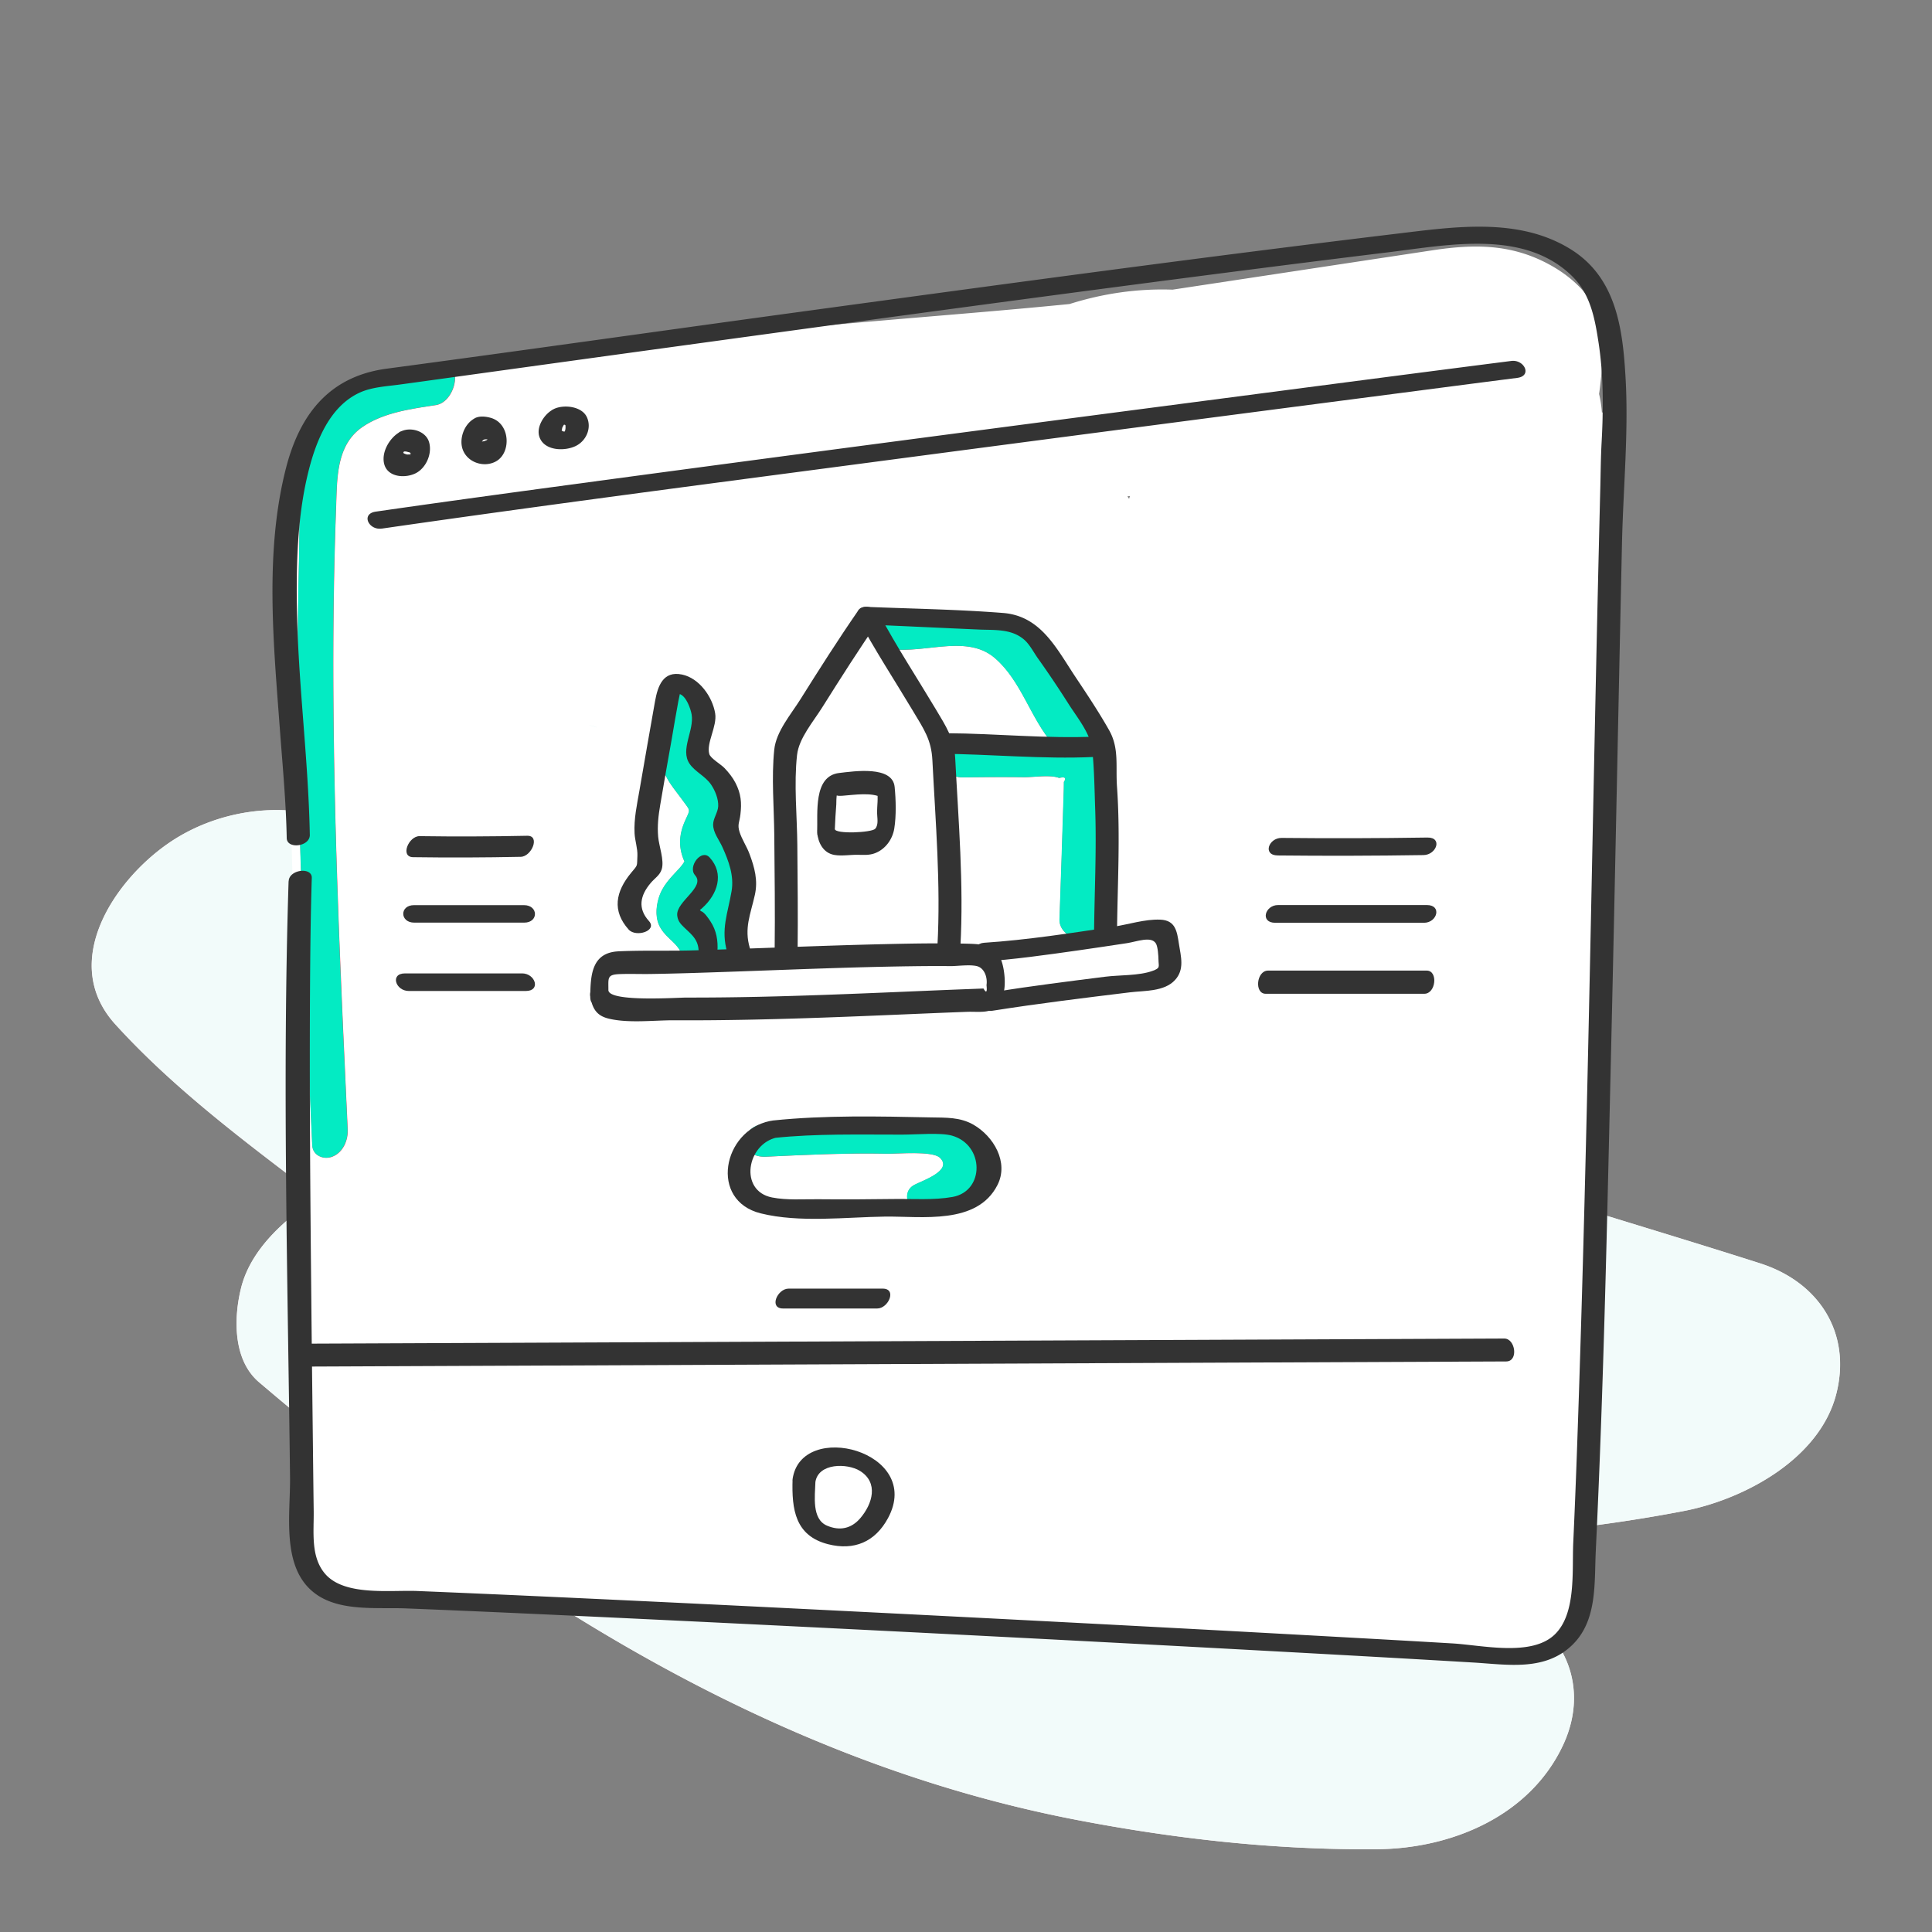 <svg width="350" height="350" viewBox="0 0 350 350" fill="none" xmlns="http://www.w3.org/2000/svg"><rect x="0" y="0" width="350" height="350" fill="#808080" stroke="none"/><path d="M318.857 228.874c-25.405-8.113-51.022-15.238-76.063-24.501a616 616 0 0 1-25.929-10.268 295 295 0 0 0 19.903-2.409c7.336-1.132 15.229-4.902 20.528-10.15 4.116-4.082 8.486-11.046 8.029-17.207-1.09-14.706-16.041-20.225-28.971-18.222-6.043.939-12.103 1.699-18.196 2.206-.482.043-.981.102-1.479.152q-.507.027-1.014.043c-2.468.093-4.945.152-7.412.152-9.196.034-18.323-.659-27.425-1.893-.507-.093-1.015-.186-1.53-.288a154 154 0 0 1-5.553-1.191 164 164 0 0 1-10.801-2.899c-5.586-1.699-11.063-3.727-16.455-5.958-10.403-4.725-20.469-10.125-31.033-14.512-3.989-1.656-10.066-1.369-14.224-.718-6.474 1.006-12.517 3.829-17.621 7.86-3.744 2.958-6.618 6.245-8.655 10.573-1.901 4.048-3.668 10.572-1.191 14.815a183 183 0 0 0 4.724 7.674 304 304 0 0 1-8.41-7.767c-10.445-10.04-27.796-9.685-39.518-1.631-9.922 6.82-19.861 21.619-9.677 32.834 10.632 11.705 23.698 21.441 36.257 30.958.16.126.33.245.49.363-.355.22-.702.448-1.04.676-5.51 3.786-11.257 9.026-12.93 15.787-1.344 5.426-1.48 13.016 3.253 17.047 43.12 36.688 91.47 68.355 147.96 79.266 18.052 3.482 36.206 5.502 54.596 5.341 13.531-.118 27.654-6.009 33.671-18.838 5.291-11.274-.363-22.548-12.119-26.318-6.449-3.152-12.661-6.921-18.83-10.513l-.862-.507c18.001-.068 36.087-1.708 53.709-5.097 10.911-2.104 24.695-9.448 27.644-21.348 2.713-10.953-3.186-20.114-13.835-23.512zm-102.406-80.373c-.871.093-1.75.177-2.595.135.862-.042 1.724-.093 2.595-.135" fill="#FFEBEE"/><path d="M318.873 228.865c-25.405-8.113-51.021-15.238-76.063-24.5a618 618 0 0 1-25.929-10.269 295 295 0 0 0 19.903-2.409c7.336-1.132 15.23-4.902 20.529-10.15 4.116-4.082 8.485-11.046 8.029-17.207-1.09-14.706-16.041-20.224-28.972-18.221-6.042.938-12.102 1.698-18.196 2.205-.481.043-.98.102-1.479.153q-.507.027-1.014.042c-2.468.093-4.944.152-7.412.152-9.195.034-18.323-.659-27.425-1.893-.507-.093-1.014-.186-1.529-.287a155 155 0 0 1-5.553-1.192 164 164 0 0 1-10.801-2.899c-5.586-1.699-11.063-3.727-16.455-5.958-10.404-4.725-20.469-10.125-31.034-14.511-3.989-1.657-10.065-1.37-14.224-.719-6.473 1.006-12.516 3.829-17.62 7.86-3.745 2.958-6.618 6.246-8.655 10.573-1.902 4.048-3.668 10.573-1.192 14.815 1.53 2.62 3.093 5.173 4.725 7.674a302 302 0 0 1-8.41-7.767c-10.446-10.04-27.796-9.685-39.519-1.631-9.922 6.82-19.86 21.619-9.676 32.834 10.631 11.705 23.697 21.441 36.256 30.958.16.126.33.245.49.363q-.532.332-1.04.676c-5.51 3.786-11.256 9.026-12.93 15.788-1.344 5.425-1.479 13.015 3.254 17.046 43.12 36.688 91.47 68.355 147.96 79.266 18.052 3.482 36.206 5.502 54.596 5.342 13.531-.119 27.653-6.009 33.671-18.839 5.29-11.274-.364-22.548-12.12-26.318-6.448-3.152-12.66-6.921-18.83-10.513l-.862-.507c18.002-.068 36.088-1.707 53.709-5.096 10.911-2.105 24.695-9.449 27.645-21.349 2.713-10.953-3.186-20.114-13.835-23.512zm-102.406-80.373c-.87.093-1.749.177-2.594.135.862-.042 1.724-.093 2.594-.135" fill="#F2FBFA"/><path d="M290.865 120.256c-.177-15.179-.355-30.366-.524-45.545-.05 0-.101.017-.143.017a21 21 0 0 0-.507-3.355c.464-3.28.693-6.592.667-9.863-.042-6.305-4.766-10.978-9.922-13.717-6.812-3.626-13.471-3.575-20.926-2.45-15.694 2.374-31.397 4.757-47.091 7.132-6.347-.22-12.593.685-18.661 2.603-23.655 2.35-47.412 3.702-70.992 6.83-2.493.329-4.986.777-7.387 1.436a36.7 36.7 0 0 0-7.006-.338c-2.67.127-5.35.515-8.012 1.022a63.6 63.6 0 0 0-11.764.761c-2.68.414-5.62 1.64-8.291 3.414-1.065.076-2.113.153-3.186.153-5.57 0-12.356 2.298-16.692 5.856-3.533 2.908-6.998 8.046-6.533 12.914.11 1.133.321 2.206.617 3.22-2.003 2.603-3.262 5.747-3.355 9.466-.347 13.404.828 26.774 1.242 40.153.414 13.302.98 26.546.803 39.857-.177 13.987-.693 27.966-.718 41.953-.017 7.099.093 14.207.405 21.306.254 5.789 1.834 11.807 1.716 17.638-1.792 7.649-3.752 15.28 1.919 22.21 6.152 7.522 16.438 8.748 25.464 8.376 3.347-.135 6.668-.524 10.015-.33l27.036 1.572c20.444 1.192 40.888 2.527 61.341 3.474 27.982 1.284 55.965 2.493 83.948 3.778 1.876.084 4.082-.212 6.321-.786l1.344.287c.44.093.998.33 1.445.313-.05-.026-.076-.043-.118-.068.135.068.262.144.397.203 3.989 1.876 7.252-.389 9.846-3.398 1.615-1.876 2.367-5.104 1.86-7.843 1.157-2.172 1.834-4.589 2.113-7.471 2.611-26.664 2.51-53.472 3.186-80.229.684-26.842.439-53.684.126-80.526zm-86.162-30.391c-.051.169-.11.338-.161.498a21 21 0 0 0-.304-.448zm-96.55 41.936a93 93 0 0 0-1.572-.448c.643.076 1.285.194 1.572.448M77.821 255.547a30 30 0 0 1 1.505-.009h-.195q-.662.013-1.31 0z" fill="#fff"/><path d="M131.421 153.148c.076-.71.118-1.42.135-2.146.051-.178.102-.347.169-.524.583-1.403 1.538-2.367 1.386-3.973-.177-1.834-1.682-3.389-2.713-4.808-1.293-1.792-2.4-3.136-2.789-5.333-.481-2.755-.524-5.68-.777-8.46-.364-3.972-8.325-3.753-7.962.186.355 3.879.026 8.739 1.699 12.313.744 1.598 2.003 3.051 3.026 4.463 1.572 2.18 1.53 1.606.541 3.811-1.2 2.68-1.183 5.004-.119 7.404-.245.406-.549.82-.929 1.234-1.564 1.699-3.085 3.135-3.753 5.434-.515 1.758-.617 3.753.364 5.392 1.242 2.071 3.11 2.629 4.04 5.164.752 2.071 2.543 2.037 4.056 1.056 1.623.296 3.44-.101 4.285-1.462 2.147-3.473 3.178-7.319 2.536-11.401-.465-2.958-2.781-5.595-3.195-8.341zm-5.189 9.559c.059-.186.194-.38.363-.575q.165.863.203 1.724c-.634-.481-.82-.372-.566-1.149m73.611-23.799c-.71-1.285-1.766-2.164-2.983-2.764 1.893-1.124 3.11-3.22 1.386-4.817-5.612-5.206-6.888-13.683-13.396-18.145-7.006-4.801-14.443-.136-21.847-2.206-3.727-1.048-7.944 4.952-3.161 6.288 6.491 1.817 14.926-2.756 20.394 1.943 4.834 4.15 6.414 10.861 10.581 15.653-5.722-.305-11.503-.186-17.224-.093-5.215.084-3.668 6.144.887 6.068 3.693-.059 7.387-.076 11.072-.034 1.707.017 4.758-.49 6.33.135 1.081-.253 1.369-.017.87.727 0 .854-.025 1.716-.059 2.569-.211 7.446-.49 14.892-.735 22.337-.127 3.981 7.665 5.494 7.792 1.64l.532-16.176c.119-3.719 1.463-9.686-.447-13.125zM79.647 65.904c-9.998 1.53-20.343 4.716-23.732 15.39-1.969 6.195-1.555 13.202-1.715 19.616a813 813 0 0 0-.263 21.289c.009 28.448 1.327 56.87 2.646 85.284.093 1.919 2.121 2.688 3.702 2.037 1.927-.795 2.805-2.992 2.713-4.936-1.167-25.168-2.35-50.337-2.57-75.53-.11-12.348 0-24.704.465-37.052.194-5.223-.025-11.35 4.767-14.637 3.82-2.629 8.831-3.288 13.31-3.973 3.702-.566 5.215-8.172.677-7.48zm93.456 137.987c-5.147-1.209-11.114-.896-16.37-.888-5.992 0-11.976.296-17.96.575-4.918.237-4.995 6.212 0 5.975 7.277-.346 14.571-.693 21.864-.541 1.953.043 8.325-.566 9.669.736 2.476 2.408-3.643 4.268-4.835 5.02-1.622 1.022-1.352 3.144 0 4.226 1.606 1.293 3.998 1.039 5.629 0 3.186-2.003 6.888-1.911 7.361-6.601.414-4.065-1.276-7.547-5.349-8.502z" fill="#FF3B59"/><path d="M131.387 153.14c.076-.709.118-1.419.135-2.146.051-.178.101-.347.169-.524.575-1.403 1.538-2.367 1.386-3.972-.177-1.834-1.682-3.389-2.713-4.809-1.293-1.792-2.4-3.136-2.789-5.333-.482-2.755-.524-5.68-.777-8.46-.364-3.972-8.325-3.752-7.962.186.355 3.879.026 8.739 1.699 12.314.744 1.597 2.003 3.051 3.026 4.462 1.572 2.18 1.529 1.606.541 3.812-1.201 2.679-1.184 5.003-.119 7.403-.245.406-.549.82-.929 1.234-1.564 1.699-3.085 3.135-3.753 5.434-.515 1.758-.617 3.753.364 5.392 1.242 2.071 3.11 2.629 4.039 5.164.753 2.071 2.544 2.037 4.057 1.057 1.623.295 3.44-.102 4.285-1.463 2.147-3.473 3.178-7.31 2.535-11.401-.464-2.958-2.78-5.594-3.194-8.341zm-5.189 9.559c.059-.186.194-.38.363-.575q.165.863.203 1.724c-.634-.481-.82-.371-.566-1.149m73.611-23.8c-.71-1.284-1.766-2.163-2.983-2.763 1.893-1.124 3.101-3.22 1.386-4.818-5.612-5.206-6.888-13.683-13.396-18.136-6.998-4.801-14.435-.136-21.847-2.206-3.727-1.048-7.936 4.952-3.161 6.288 6.491 1.817 14.925-2.756 20.394 1.943 4.834 4.15 6.414 10.861 10.581 15.644-5.722-.304-11.503-.186-17.224-.093-5.206.085-3.668 6.144.887 6.068 3.693-.059 7.387-.076 11.072-.034 1.707.017 4.758-.49 6.33.136 1.073-.254 1.369-.017.87.726 0 .854-.025 1.716-.059 2.57-.211 7.445-.49 14.891-.735 22.337-.127 3.981 7.665 5.493 7.792 1.639l.532-16.176c.119-3.718 1.463-9.685-.447-13.125zM79.613 65.905c-9.998 1.53-20.335 4.716-23.732 15.39-1.97 6.195-1.555 13.2-1.716 19.616-.186 7.09-.262 14.19-.262 21.28.009 28.448 1.327 56.862 2.646 85.275.093 1.919 2.12 2.688 3.701 2.037 1.927-.794 2.806-2.992 2.713-4.935-1.166-25.16-2.35-50.337-2.56-75.531-.11-12.348 0-24.704.464-37.051.195-5.223-.025-11.342 4.767-14.638 3.82-2.629 8.832-3.288 13.302-3.972 3.702-.567 5.215-8.173.677-7.48zm93.447 137.978c-5.147-1.209-11.113-.896-16.362-.887-5.992 0-11.975.295-17.959.574-4.91.237-4.995 6.212 0 5.975 7.277-.346 14.57-.693 21.855-.54 1.953.042 8.325-.567 9.669.735 2.476 2.408-3.634 4.259-4.834 5.02-1.623 1.023-1.353 3.144 0 4.226 1.605 1.293 3.997 1.039 5.628 0 3.186-2.003 6.888-1.91 7.361-6.601.415-4.065-1.276-7.547-5.349-8.502z" fill="#03EBC3"/><path d="M52.28 159.656c-1.14 35.936-.16 71.981.263 107.917.084 6.82-1.674 16.455 4.53 21.095 4.462 3.338 11.24 2.501 16.556 2.713 14.24.566 28.473 1.234 42.705 1.91a17210 17210 0 0 1 108.492 5.527c14.037.761 28.075 1.53 42.113 2.366 6.237.372 13.032 1.623 17.968-3.253 4.479-4.429 3.905-11.123 4.183-16.946 1.454-30.29 2.071-60.63 2.781-90.954s1.293-61.113 1.969-91.673c.22-9.795 1.2-19.929.659-29.69-.507-9.145-1.673-18.458-10.099-23.605-9.373-5.721-20.858-3.98-31.186-2.747-35.817 4.31-71.575 9.179-107.316 14.047-25.296 3.448-50.565 7.048-75.86 10.429-10.303 1.377-15.703 8.172-18.222 17.984-3.896 15.17-2.265 31.786-1.124 47.21.49 6.609 1.124 13.218 1.25 19.844.043 2.071 4.227 1.547 4.184-.583-.27-14.426-2.307-28.752-2.366-43.195-.034-7.547.279-15.264 2.113-22.625 1.343-5.417 3.794-11.722 9.195-14.257 2.265-1.065 4.952-1.175 7.412-1.513 3.65-.499 7.31-1.006 10.961-1.513 13.32-1.842 26.639-3.685 39.967-5.51 35.015-4.81 70.046-9.576 105.102-14.055 7.683-.98 15.365-1.944 23.056-2.882 10.793-1.31 24.543-4.175 33.223 4.319 3.279 3.203 4.099 7.496 4.775 11.874.946 6.085.913 12.094.583 18.213-.144 2.611-.169 5.231-.228 7.843-1.462 57.782-2.147 115.59-4.184 173.356-.211 6.051-.448 12.111-.727 18.162-.236 5.113.575 12.846-3.355 16.641-4.2 4.057-13.142 1.935-18.542 1.614-6.432-.38-12.872-.743-19.303-1.098-33.781-1.877-67.57-3.626-101.359-5.299-16.041-.795-32.073-1.564-48.114-2.291-6.237-.279-12.474-.549-18.703-.803-4.96-.203-13.269.972-16.768-3.152-2.62-3.093-1.986-7.539-2.036-11.308s-.093-7.64-.136-11.46c-.101-8.891-.21-17.791-.295-26.682-.186-18.779-.347-37.549-.237-56.328.042-6.753.11-13.497.321-20.25.068-2.045-4.116-1.538-4.183.583z" fill="#333"/><path d="M69.158 95.763c29.2-4.217 58.459-8.02 87.701-11.883 31.853-4.208 63.715-8.375 95.577-12.516 7.48-.972 14.951-1.952 22.431-2.907 2.755-.355 1.276-3.372-1.082-3.068-19.777 2.527-39.536 5.13-59.304 7.707-34.516 4.513-69.04 9.043-103.539 13.683-14.3 1.927-28.591 3.846-42.866 5.908-2.746.397-1.284 3.414 1.082 3.068zm3.127-17.409c-1.775 1.081-3.228 3.625-2.679 5.721.642 2.443 3.87 2.603 5.739 1.64 1.867-.964 3.017-3.584 2.366-5.68-.6-1.918-3.22-2.721-4.986-1.918-.955.44-1.708 1.411-1.623 2.51.068.921.963 1.64 1.885 1.217q.251-.102-.043-.025c.11-.017.229-.026.338-.034.195 0 .246 0 .516.067-.008 0 .507.144.304.06q.14.063.28.152c-.162-.17-.153-.152.008.059-.034-.203 0 .346 0 .076 0 .076-.06.65-.043.27-.101.237-.093.237.034-.017-.144.212-.11.178.093-.101.778-.701-.11 0 .178-.152.22-.118-.347.127-.423.144.152-.034-.397 0-.423 0-.228-.026-.405-.11-.608-.195q-.393-.291-.203-.101c-.118-.16-.127-.178-.025-.034a.42.42 0 0 1 .008.287c.042-.228.034-.228-.025-.017.025-.101.27-.583.05-.194.06-.11.127-.22.203-.321q.23-.305 0 0c.178-.17.16-.17-.033-.009a2 2 0 0 1 .253-.169c.845-.515 1.445-1.766 1.099-2.738s-1.445-1.023-2.231-.54zm13.489-2.434c-1.716 1.047-2.611 3.566-1.97 5.45.812 2.376 3.77 3.39 5.95 2.266 1.92-.99 2.435-3.592 1.716-5.51-.44-1.175-1.301-2.046-2.501-2.41-.854-.253-1.978-.397-2.823-.016-.955.44-1.116 1.597-.794 2.518.27.77 1.233 1.91 2.197 1.47.22-.1.532-.126.837-.075.177.034.363.135.54.16l.026.017a1.1 1.1 0 0 1-.431-.524.54.54 0 0 1-.042-.253c-.034.236-.026.279 0 .126-.017.051-.186.558-.068.296-.05.093-.102.186-.17.28.136-.136.153-.153.06-.077a2 2 0 0 1-.16.118c.16-.084.185-.101.067-.042-.397.186-.777.321-1.225.262-.136-.017-.27-.067-.398-.101-.38-.27-.354-.203.085.22.144.245.211.515.194.82.026-.22.017-.229-.017-.035.034-.118.068-.236.11-.355-.093.246.144-.253.152-.262.203-.33.364-.515.786-.777.888-.54.617-2.096.186-2.823-.524-.862-1.436-1.293-2.324-.743zm14.182-1.598c-1.471.896-2.84 3.094-2.232 4.843.88 2.544 4.606 2.628 6.626 1.606 1.86-.938 2.874-3.229 1.969-5.198-.904-1.969-4.124-2.324-5.899-1.513-.811.372-1.606 1.302-1.048 2.206.558.905 1.919.947 2.772.558-.338.085-.38.093-.135.042-.287.026-.296.034-.042.026.237.008.253.017.051 0 .126.025.253.05.38.084-.304-.084.144.068.186.102-.287-.186-.152-.127-.144.042.026.338.009.693-.093.938-.169.406-.177.27.161-.017-.338.287.186-.05 0 .025-.482.212.236.034-.237.102-.245.042-.27.05-.084.008.135.043.076.026-.186-.034-.093-.05-.212-.126-.296-.168.22.126.051.22.042-.136.009.338.144-.448.059-.203.06-.177.152-.355.245-.515.119-.203.077-.102.296-.38.161-.161.161-.17 0-.017q.114-.092.254-.17c.794-.49 1.048-1.63.304-2.273-.837-.718-2.087-.499-2.95.025zm10.26 105.119c.025-2.248-.338-2.89 2.079-2.975 1.817-.067 3.651.009 5.476-.017 4.657-.067 9.305-.228 13.962-.389 11.097-.38 22.185-.862 33.29-1.014 2.401-.034 4.792-.05 7.193-.025 1.191.017 4.056-.406 5.146.144 1.091.549 1.539 2.045 1.353 3.304.143 1.293-.043 1.496-.55.609l-3.296.126c-4.369.169-8.73.355-13.099.541-8.114.338-16.236.659-24.358.837-4.335.093-8.679.144-13.015.135-1.741 0-13.784.837-14.173-1.259-.507-2.696-3.702-1.082-3.296 1.099s1.158 3.456 3.355 3.98c3.634.871 8.173.279 11.908.296 8.942.051 17.884-.169 26.817-.482s17.41-.718 26.115-1.048c2.392-.093 4.809.507 6.102-1.817.938-1.682.913-3.921.608-5.772-.718-4.302-2.839-4.665-6.702-4.758-4.859-.119-9.719-.034-14.57.076-11.595.262-23.182.786-34.769 1.132-4.573.136-9.187-.033-13.742.178-4.86.228-5.071 4.276-5.122 8.215-.034 2.755 3.262 1.048 3.296-1.099z" fill="#333"/><path d="M177.768 174.218c5.899-.389 11.764-1.225 17.613-2.054 2.949-.422 5.891-.862 8.832-1.31 1.732-.27 4.369-1.327 5.197.076.347.584.448 2.223.457 2.908.025 1.343.397 1.512-1.091 2.053-2.459.888-5.958.727-8.527 1.048-6.66.837-13.32 1.682-19.945 2.722-2.139.338-3.204 3.87-.474 3.439 8.257-1.301 16.565-2.315 24.864-3.329 2.637-.322 6.221-.102 8.173-2.232 1.758-1.91 1.065-4.242.71-6.524s-.609-4.302-3.389-4.412c-2.781-.11-5.747.871-8.384 1.268-7.818 1.175-15.677 2.409-23.563 2.924-2.189.144-3.228 3.617-.473 3.44zm-33.273-1.969c.076-6.364 0-12.728-.051-19.091-.042-5.35-.642-11.055-.05-16.388.338-3.034 2.915-5.992 4.589-8.663 3.313-5.273 6.659-10.53 10.201-15.652l-3.837-.557c3.059 5.763 6.659 11.24 10.006 16.835 2.037 3.397 3.372 5.274 3.558 8.992.566 11.139 1.53 22.498.913 33.654-.11 1.986 4.031 2.425 4.158.16.634-11.333-.355-22.869-.938-34.186-.186-3.558-1.682-5.797-3.533-8.899-3.423-5.73-7.107-11.333-10.243-17.233-.659-1.242-2.916-1.893-3.837-.557-3.626 5.248-7.057 10.648-10.446 16.049-1.732 2.764-4.378 5.789-4.724 9.102-.524 5.105-.034 10.471.008 15.593.059 6.896.152 13.793.068 20.689-.026 2.003 4.133 2.434 4.158.161z" fill="#333"/><path d="M157.535 113.165c6.634.271 13.269.6 19.911.888 2.764.118 5.798-.17 8.114 1.85.989.862 1.699 2.282 2.468 3.364a184 184 0 0 1 5.485 8.156c1.758 2.772 4.073 5.459 4.386 8.646.338 3.397.38 6.921.499 10.336.278 7.724-.144 15.457-.203 23.182-.017 1.995 4.141 2.299 4.158.025.067-9.034.642-18.103 0-27.129-.262-3.668.431-6.913-1.42-10.192s-3.981-6.474-6.077-9.618c-3.49-5.24-6.296-11.088-13.142-11.629-8.172-.643-16.438-.769-24.636-1.099-2.772-.11-1.927 3.127.465 3.22z" fill="#333"/><path d="M198.66 133.431c-9.043.423-18.086-.549-27.129-.6-1.961-.008-3.812 3.71-1.42 3.719 9.356.059 18.686 1.014 28.051.583 2.053-.093 3.135-3.82.498-3.702m-47.421 16.743c.059-1.479.143-2.958.262-4.437.008-.16 0-1.614.135-1.732-.296.27 1.242.135 1.099.143 1.926-.135 5.146-.659 6.938.321l-.786-1.107c.237 1.15 0 2.637 0 3.803 0 .905.338 2.223-.338 2.975-.625.702-7.234 1.006-7.319.043-.245-2.747-3.406-1.775-3.194.633.169 1.851 1.098 3.719 3.127 4.066 1.343.228 2.865-.051 4.225-.026 1.082.017 2.113.102 3.136-.296 1.876-.718 3.161-2.501 3.482-4.462.372-2.316.296-5.198.067-7.53-.371-3.896-7.302-2.857-10.04-2.536-4.75.55-3.862 7.328-3.997 10.784-.034.913.718 1.927 1.698 1.758 1.09-.186 1.462-1.47 1.496-2.391zm-33.696 16.658c-2.045-2.274-1.589-4.606.346-6.88.752-.887 1.64-1.369 1.986-2.476.499-1.606-.49-4.167-.642-5.882-.177-1.978.042-3.829.372-5.773.651-3.938 1.369-7.868 2.062-11.798.406-2.324.778-4.657 1.217-6.964l.355-1.715-.084.397c1.183.422 1.952 2.637 2.138 3.676.507 2.899-2.122 6.373-.372 8.942 1.006 1.479 2.873 2.248 3.904 3.786.727 1.082 1.344 2.586 1.285 3.913-.051 1.107-.921 2.231-.921 3.313 0 1.479 1.09 2.772 1.682 4.091 1.149 2.543 2.13 5.18 1.665 7.961-.685 4.073-2.012 6.964-.769 11.164.574 1.936 4.724 1.369 4.082-.803-1.082-3.642.118-6.135.904-9.677.583-2.628-.051-4.944-.98-7.428-.499-1.344-1.378-2.629-1.801-3.973-.422-1.343 0-1.758.161-3.16.254-2.13.11-3.761-.887-5.705-.524-1.014-1.209-1.868-1.986-2.688-.66-.701-2.536-1.758-2.764-2.552-.575-1.986 1.445-5.012 1.065-7.361-.49-2.992-2.865-6.381-6.001-7.04-3.44-.719-4.403 2.096-4.893 4.834-.964 5.375-1.885 10.767-2.823 16.151-.448 2.577-1.023 5.147-.887 7.775.067 1.327.574 2.755.515 4.074-.101 2.011.135 1.563-1.115 3.059-2.874 3.457-3.491 6.939-.465 10.311 1.318 1.462 5.273.228 3.659-1.564z" fill="#333"/><path d="M125.91 158.558c1.952 2.13-3.414 4.724-3.229 7.234.068.93.541 1.538 1.192 2.155 1.648 1.555 2.857 2.46 2.679 5.029-.194 2.755 3.263 1.564 3.415-.617.135-1.935-.169-3.778-1.251-5.426-.321-.49-1.116-1.707-1.733-1.876-.397-.49-.743-.33-1.048.473.457-.329.905-.684 1.319-1.065 2.704-2.442 4.023-6.161 1.301-9.127-1.521-1.657-4.006 1.724-2.637 3.211zm105.558-3.584c8.807.093 17.605.068 26.411-.067 2.358-.034 3.499-3.22.719-3.178-8.807.135-17.605.161-26.411.068-2.367-.026-3.499 3.143-.719 3.177m-.455 12.196h26.96c2.391 0 3.296-3.212.524-3.212h-26.96c-2.392 0-3.297 3.212-.524 3.212m-1.725 12.862h28.735c2.122 0 2.527-4.2.44-4.2h-28.735c-2.121 0-2.527 4.2-.44 4.2M74.847 155.287q9.748.138 19.497-.068c1.97-.042 3.575-3.862 1.166-3.811-6.499.135-12.998.16-19.497.067-1.978-.025-3.592 3.778-1.166 3.812m.203 11.857h19.91c2.637 0 2.586-3.169-.042-3.169H75.007c-2.637 0-2.586 3.169.042 3.169m-.997 12.382h21.213c2.772 0 1.707-3.186-.676-3.186H73.376c-2.773 0-1.708 3.186.676 3.186m65.423 23.554c-8.562 1.775-11.021 14.41-1.657 16.734 7.007 1.741 15.407.676 22.54.583 6.652-.076 16.641 1.539 20.335-5.704 2.112-4.133-.702-8.866-4.378-10.962-2.392-1.361-4.953-1.251-7.64-1.301-9.449-.195-19.236-.423-28.642.557-2.603.271-2.426 3.44.211 3.161 7.648-.803 15.517-.591 23.191-.6 2.628 0 6.955-.406 9.034.186 5.866 1.665 5.95 10.049.093 11.105-3.406.609-7.2.321-10.649.372-4.58.068-9.161.085-13.742.042-2.696-.025-5.645.203-8.307-.321-6.035-1.183-4.598-9.727.921-10.877 2.721-.566 1.005-3.456-1.319-2.975zm2.391 33.967h17.046c2.037 0 3.626-3.601.998-3.601h-17.047c-2.037 0-3.626 3.601-.997 3.601m-86.391 10.522c56.456-.246 112.903-.491 169.359-.727l48.029-.203c2.265-.009 1.665-4.158-.346-4.15-56.456.237-112.903.482-169.359.727l-48.03.203c-2.264.008-1.664 4.158.347 4.15m88.107 20.426c-.17 5.46.464 10.235 6.44 11.756 4.724 1.2 8.527-.422 10.851-4.733 6.516-12.094-15.796-17.95-17.291-7.023-.271 1.97 3.82 2.806 4.124.55.49-3.558 5.798-3.491 8.079-2.079 3.406 2.104 2.308 5.958.051 8.586-1.606 1.868-3.702 2.333-6.034 1.327-2.764-1.191-2.164-5.333-2.088-7.834.059-2.012-4.056-2.815-4.124-.55z" fill="#333"/></svg>